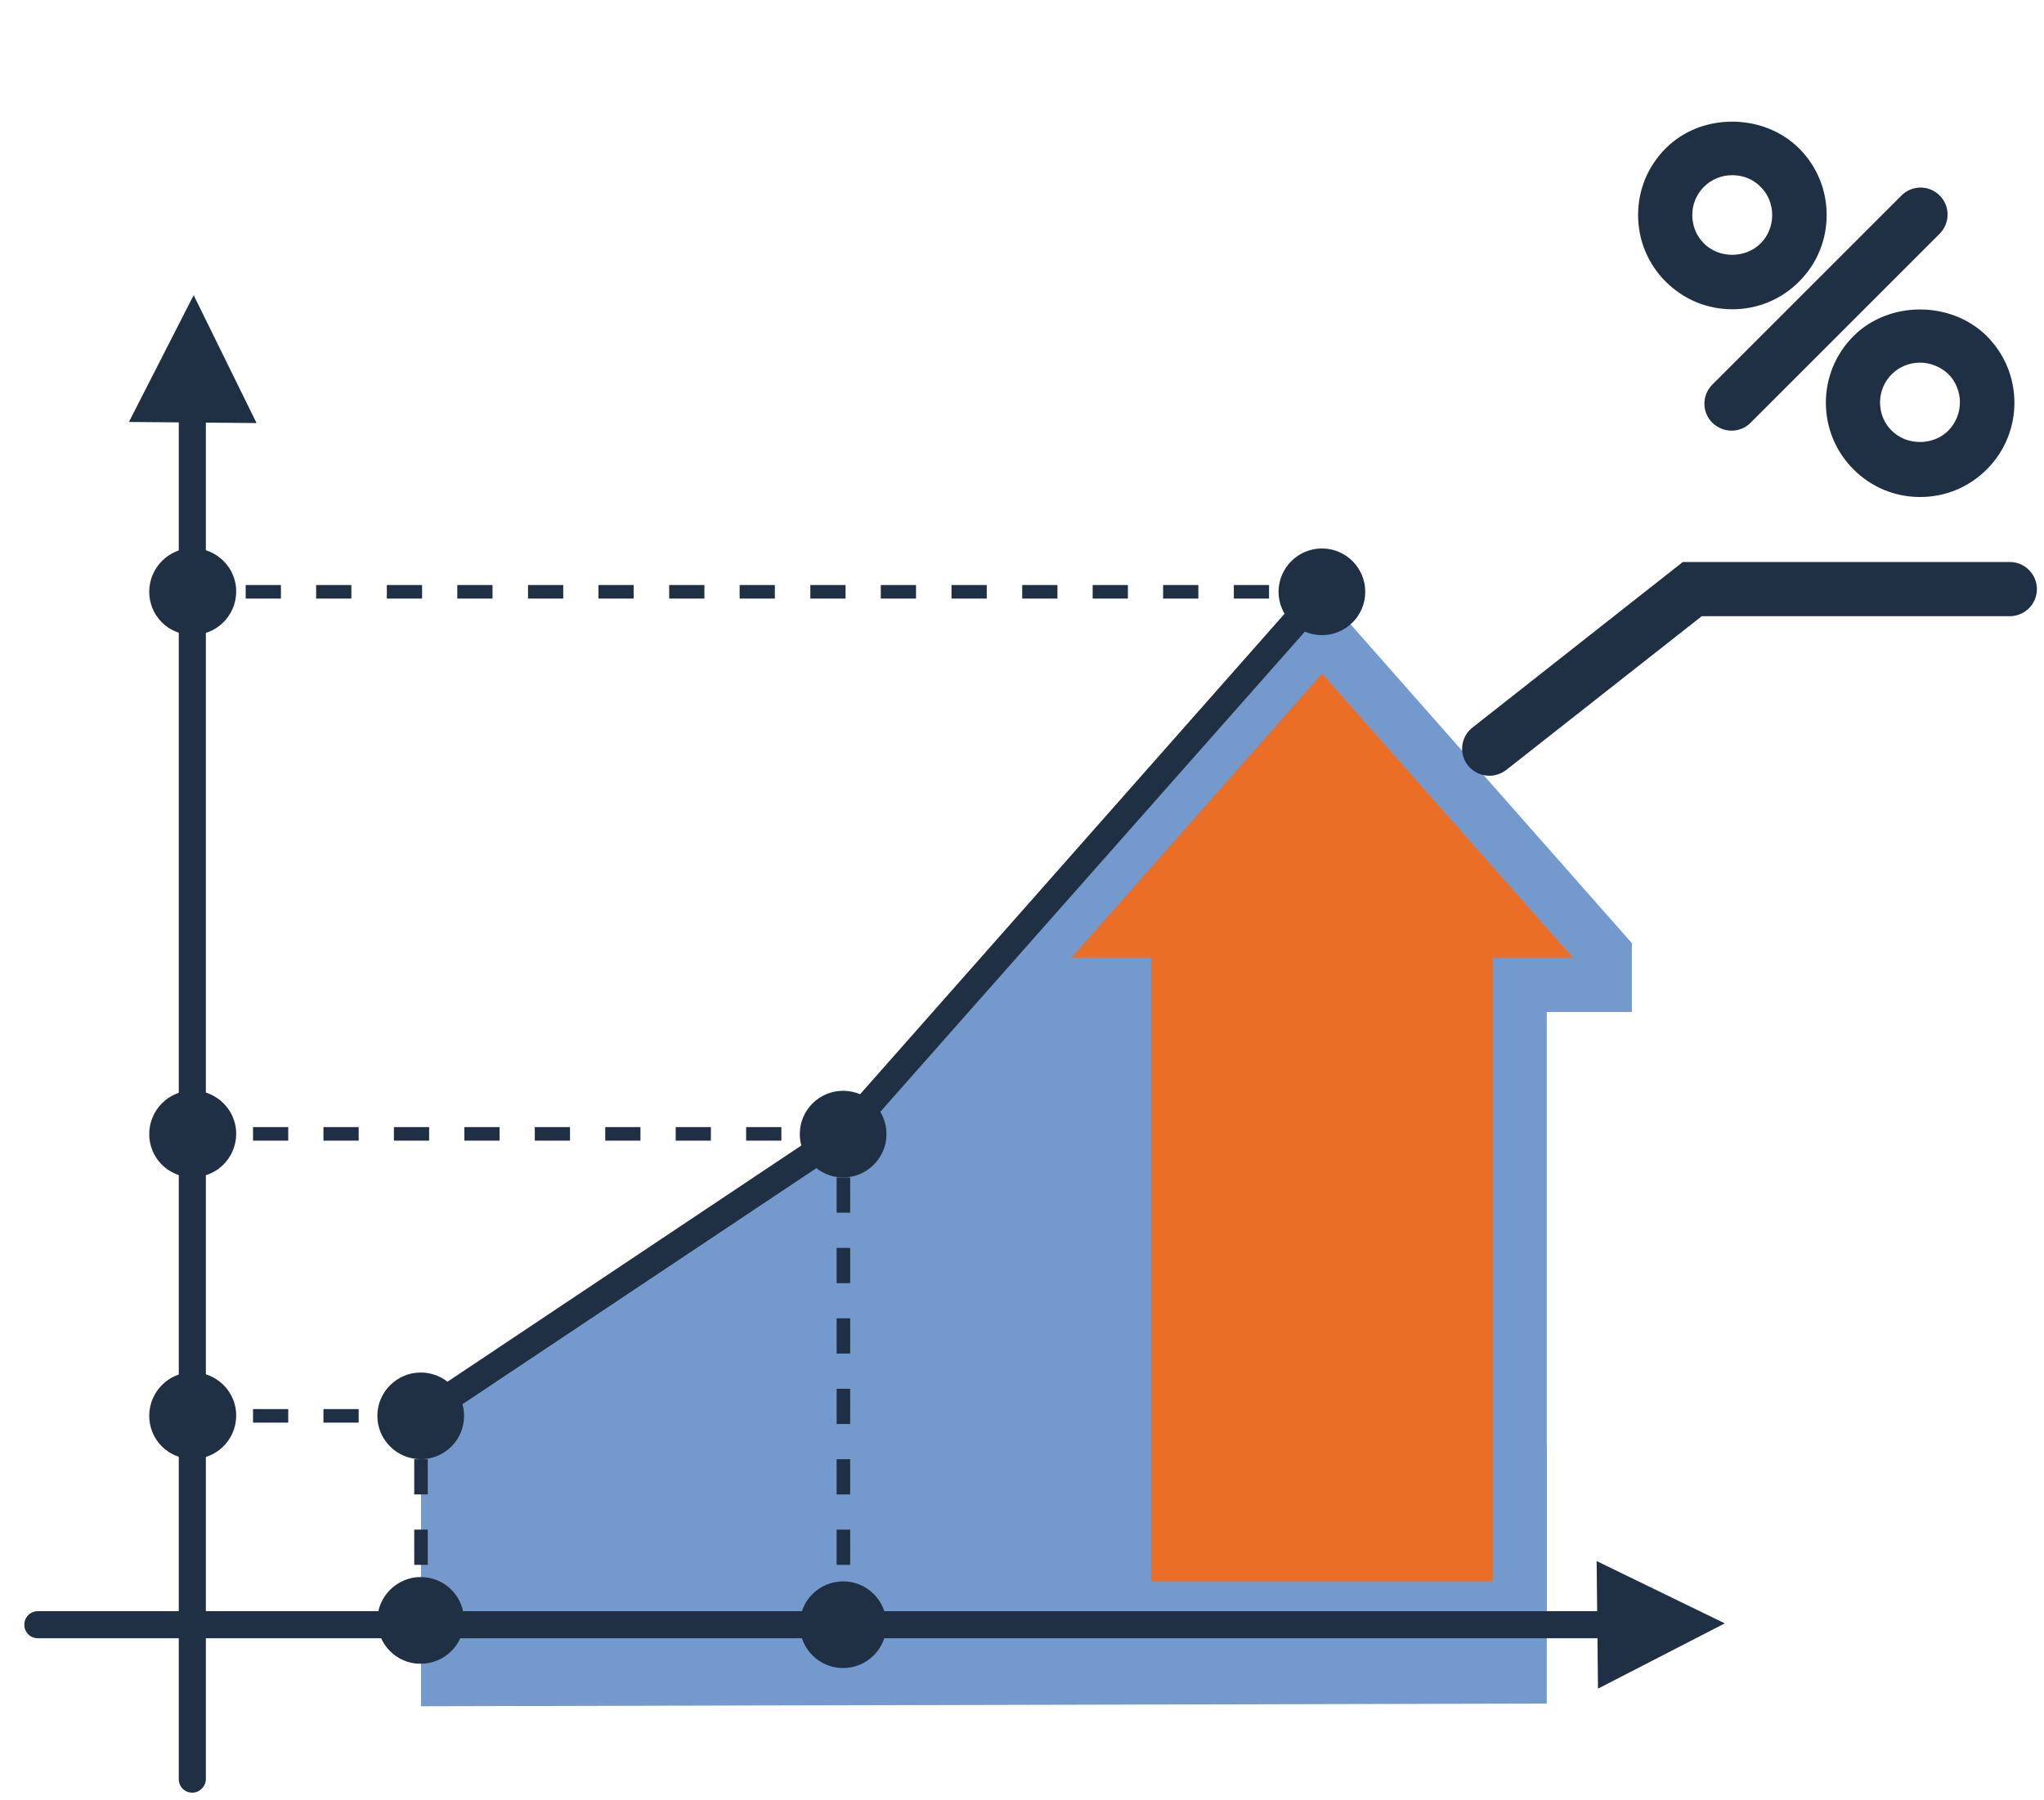 <?xml version="1.0" encoding="UTF-8"?> <svg xmlns="http://www.w3.org/2000/svg" width="84" height="74" viewBox="0 0 84 74" fill="none"> <path d="M63.566 70.023L17.301 70.134V58.198L34.66 46.606L43.602 36.474L48.857 38.667L63.566 59.434V70.023Z" fill="#7499CC"></path> <path d="M54.324 24.326L39.092 41.596H45.083V67.228H63.566V41.596H67.063V38.768L54.324 24.326Z" fill="#7499CC"></path> <path d="M64.635 39.369L54.324 27.689L44.025 39.369H47.309V65.001H61.339V39.369H64.635Z" fill="#EB6E27"></path> <path d="M7.959 12.133L10.543 17.389L5.298 17.344L7.959 12.133Z" fill="#1F3044"></path> <path d="M70.882 66.727L65.671 69.41L65.615 64.166L70.882 66.727Z" fill="#1F3044"></path> <path d="M6.133 58.175C6.144 57.196 6.946 56.394 7.937 56.405C8.917 56.416 9.718 57.218 9.707 58.198C9.696 59.189 8.894 59.979 7.903 59.968C6.912 59.968 6.122 59.166 6.133 58.175Z" fill="#1F3044"></path> <path d="M6.133 46.595C6.144 45.615 6.946 44.814 7.937 44.825C8.917 44.836 9.718 45.638 9.707 46.618C9.696 47.609 8.894 48.399 7.903 48.388C6.912 48.388 6.122 47.586 6.133 46.595Z" fill="#1F3044"></path> <path d="M15.508 58.198C15.508 57.218 16.31 56.416 17.29 56.416C18.281 56.416 19.072 57.218 19.072 58.198C19.072 59.189 18.27 59.979 17.29 59.979C16.31 59.979 15.508 59.178 15.508 58.198Z" fill="#1F3044"></path> <path d="M15.508 66.605C15.508 65.625 16.31 64.823 17.29 64.823C18.281 64.823 19.072 65.625 19.072 66.605C19.072 67.596 18.27 68.386 17.29 68.386C16.31 68.397 15.508 67.596 15.508 66.605Z" fill="#1F3044"></path> <path d="M17.58 67.217H17.023V65.769H17.58V67.217ZM17.58 64.322H17.023V62.874H17.58V64.322ZM17.58 61.427H17.023V59.979H17.58V61.427ZM17.58 58.532H17.023V58.465H16.188V57.908H17.58V58.532ZM14.74 58.476H13.293V57.919H14.74V58.476ZM11.845 58.476H10.398V57.919H11.845V58.476ZM8.95 58.476H7.915V57.919H8.95V58.476Z" fill="#1F3044"></path> <path d="M32.868 46.618C32.868 45.627 33.669 44.836 34.649 44.836C35.64 44.836 36.431 45.638 36.431 46.618C36.431 47.597 35.629 48.399 34.649 48.399C33.669 48.399 32.868 47.597 32.868 46.618Z" fill="#1F3044"></path> <path d="M32.868 66.783C32.868 65.792 33.669 65.001 34.649 65.001C35.64 65.001 36.431 65.803 36.431 66.783C36.431 67.763 35.629 68.564 34.649 68.564C33.669 68.564 32.868 67.774 32.868 66.783Z" fill="#1F3044"></path> <path d="M34.939 67.217H34.382V65.769H34.939V67.217ZM34.939 64.322H34.382V62.874H34.939V64.322ZM34.939 61.427H34.382V59.979H34.939V61.427ZM34.939 58.532H34.382V57.084H34.939V58.532ZM34.939 55.637H34.382V54.189H34.939V55.637ZM34.939 52.742H34.382V51.294H34.939V52.742ZM34.939 49.847H34.382V48.399H34.939V49.847ZM34.939 46.952H34.382V46.885H33.558V46.328H34.939V46.952ZM32.111 46.885H30.663V46.328H32.111V46.885ZM29.215 46.885H27.768V46.328H29.215V46.885ZM26.32 46.885H24.873V46.328H26.32V46.885ZM23.425 46.885H21.978V46.328H23.425V46.885ZM20.53 46.885H19.083V46.328H20.53V46.885ZM17.635 46.885H16.188V46.328H17.635V46.885ZM14.74 46.885H13.293V46.328H14.74V46.885ZM11.845 46.885H10.398V46.328H11.845V46.885ZM8.95 46.885H7.915V46.328H8.939V46.885H8.95Z" fill="#1F3044"></path> <path d="M6.133 24.303C6.144 23.324 6.946 22.522 7.937 22.533C8.917 22.544 9.718 23.346 9.707 24.326C9.696 25.317 8.894 26.107 7.903 26.096C6.912 26.096 6.122 25.294 6.133 24.303Z" fill="#1F3044"></path> <path d="M52.543 24.326C52.543 23.346 53.344 22.544 54.324 22.544C55.315 22.544 56.106 23.346 56.106 24.326C56.106 25.317 55.304 26.107 54.324 26.107C53.344 26.107 52.543 25.306 52.543 24.326Z" fill="#1F3044"></path> <path d="M54.325 24.047H53.601V24.604H54.325V24.047Z" fill="#1F3044"></path> <path d="M52.153 24.604H50.706V24.047H52.153V24.604ZM49.247 24.604H47.799V24.047H49.247V24.604ZM46.352 24.604H44.904V24.047H46.352V24.604ZM43.457 24.604H42.009V24.047H43.457V24.604ZM40.551 24.604H39.103V24.047H40.551V24.604ZM37.645 24.604H36.197V24.047H37.645V24.604ZM34.749 24.604H33.302V24.047H34.749V24.604ZM31.843 24.604H30.396V24.047H31.843V24.604ZM28.948 24.604H27.501V24.047H28.948V24.604ZM26.042 24.604H24.595V24.047H26.042V24.604ZM23.147 24.604H21.7V24.047H23.147V24.604ZM20.241 24.604H18.793V24.047H20.241V24.604ZM17.346 24.604H15.898V24.047H17.346V24.604ZM14.44 24.604H12.992V24.047H14.44V24.604ZM11.545 24.604H10.097V24.047H11.545V24.604Z" fill="#1F3044"></path> <path d="M8.638 24.047H7.915V24.604H8.638V24.047Z" fill="#1F3044"></path> <path d="M7.904 73.686C7.592 73.686 7.347 73.441 7.347 73.129V16.565C7.347 16.253 7.592 16.008 7.904 16.008C8.215 16.008 8.46 16.253 8.46 16.565V73.129C8.46 73.43 8.204 73.686 7.904 73.686Z" fill="#1F3044"></path> <path d="M65.626 67.339H1.557C1.245 67.339 1 67.094 1 66.783C1 66.471 1.245 66.226 1.557 66.226H65.626C65.938 66.226 66.183 66.471 66.183 66.783C66.183 67.094 65.927 67.339 65.626 67.339Z" fill="#1F3044"></path> <path d="M17.602 58.654L16.989 57.73L34.282 46.183L53.912 23.958L54.748 24.693L34.961 47.074L17.602 58.654Z" fill="#1F3044"></path> <path d="M61.206 31.886C60.883 31.886 60.549 31.741 60.326 31.463C59.947 30.984 60.025 30.283 60.515 29.904L69.156 23.101H82.596C83.208 23.101 83.709 23.602 83.709 24.214C83.709 24.827 83.208 25.328 82.596 25.328H69.935L61.896 31.652C61.684 31.808 61.451 31.886 61.206 31.886Z" fill="#1F3044"></path> <path d="M71.194 12.712C70.158 12.712 69.189 12.311 68.454 11.576C67.719 10.842 67.319 9.873 67.319 8.837C67.319 7.802 67.719 6.833 68.454 6.098C69.913 4.628 72.463 4.64 73.933 6.098C74.668 6.833 75.068 7.802 75.068 8.837C75.068 9.873 74.668 10.842 73.933 11.576C73.198 12.311 72.229 12.712 71.194 12.712ZM71.194 7.201C70.748 7.201 70.336 7.368 70.024 7.679C69.713 7.991 69.546 8.403 69.546 8.837C69.546 9.283 69.713 9.695 70.024 10.007C70.648 10.63 71.728 10.63 72.352 10.007C72.663 9.695 72.83 9.283 72.83 8.837C72.83 8.403 72.663 7.98 72.352 7.679C72.051 7.368 71.639 7.201 71.194 7.201Z" fill="#1F3044"></path> <path d="M71.16 17.701C70.871 17.701 70.592 17.589 70.37 17.378C69.935 16.944 69.935 16.242 70.37 15.808L78.142 8.036C78.576 7.601 79.278 7.601 79.712 8.036C80.146 8.47 80.146 9.171 79.712 9.606L71.94 17.378C71.739 17.589 71.45 17.701 71.16 17.701Z" fill="#1F3044"></path> <path d="M78.91 20.429C77.874 20.429 76.906 20.028 76.171 19.293C74.657 17.779 74.657 15.329 76.171 13.815C77.63 12.356 80.179 12.356 81.649 13.815C83.163 15.329 83.163 17.779 81.649 19.293C80.914 20.028 79.946 20.429 78.91 20.429ZM78.91 14.906C78.465 14.906 78.053 15.073 77.741 15.385C77.429 15.696 77.262 16.108 77.262 16.543C77.262 16.977 77.429 17.4 77.741 17.701C78.364 18.324 79.445 18.324 80.068 17.701C80.703 17.055 80.703 16.019 80.068 15.373C79.756 15.084 79.344 14.906 78.91 14.906Z" fill="#1F3044"></path> </svg> 
